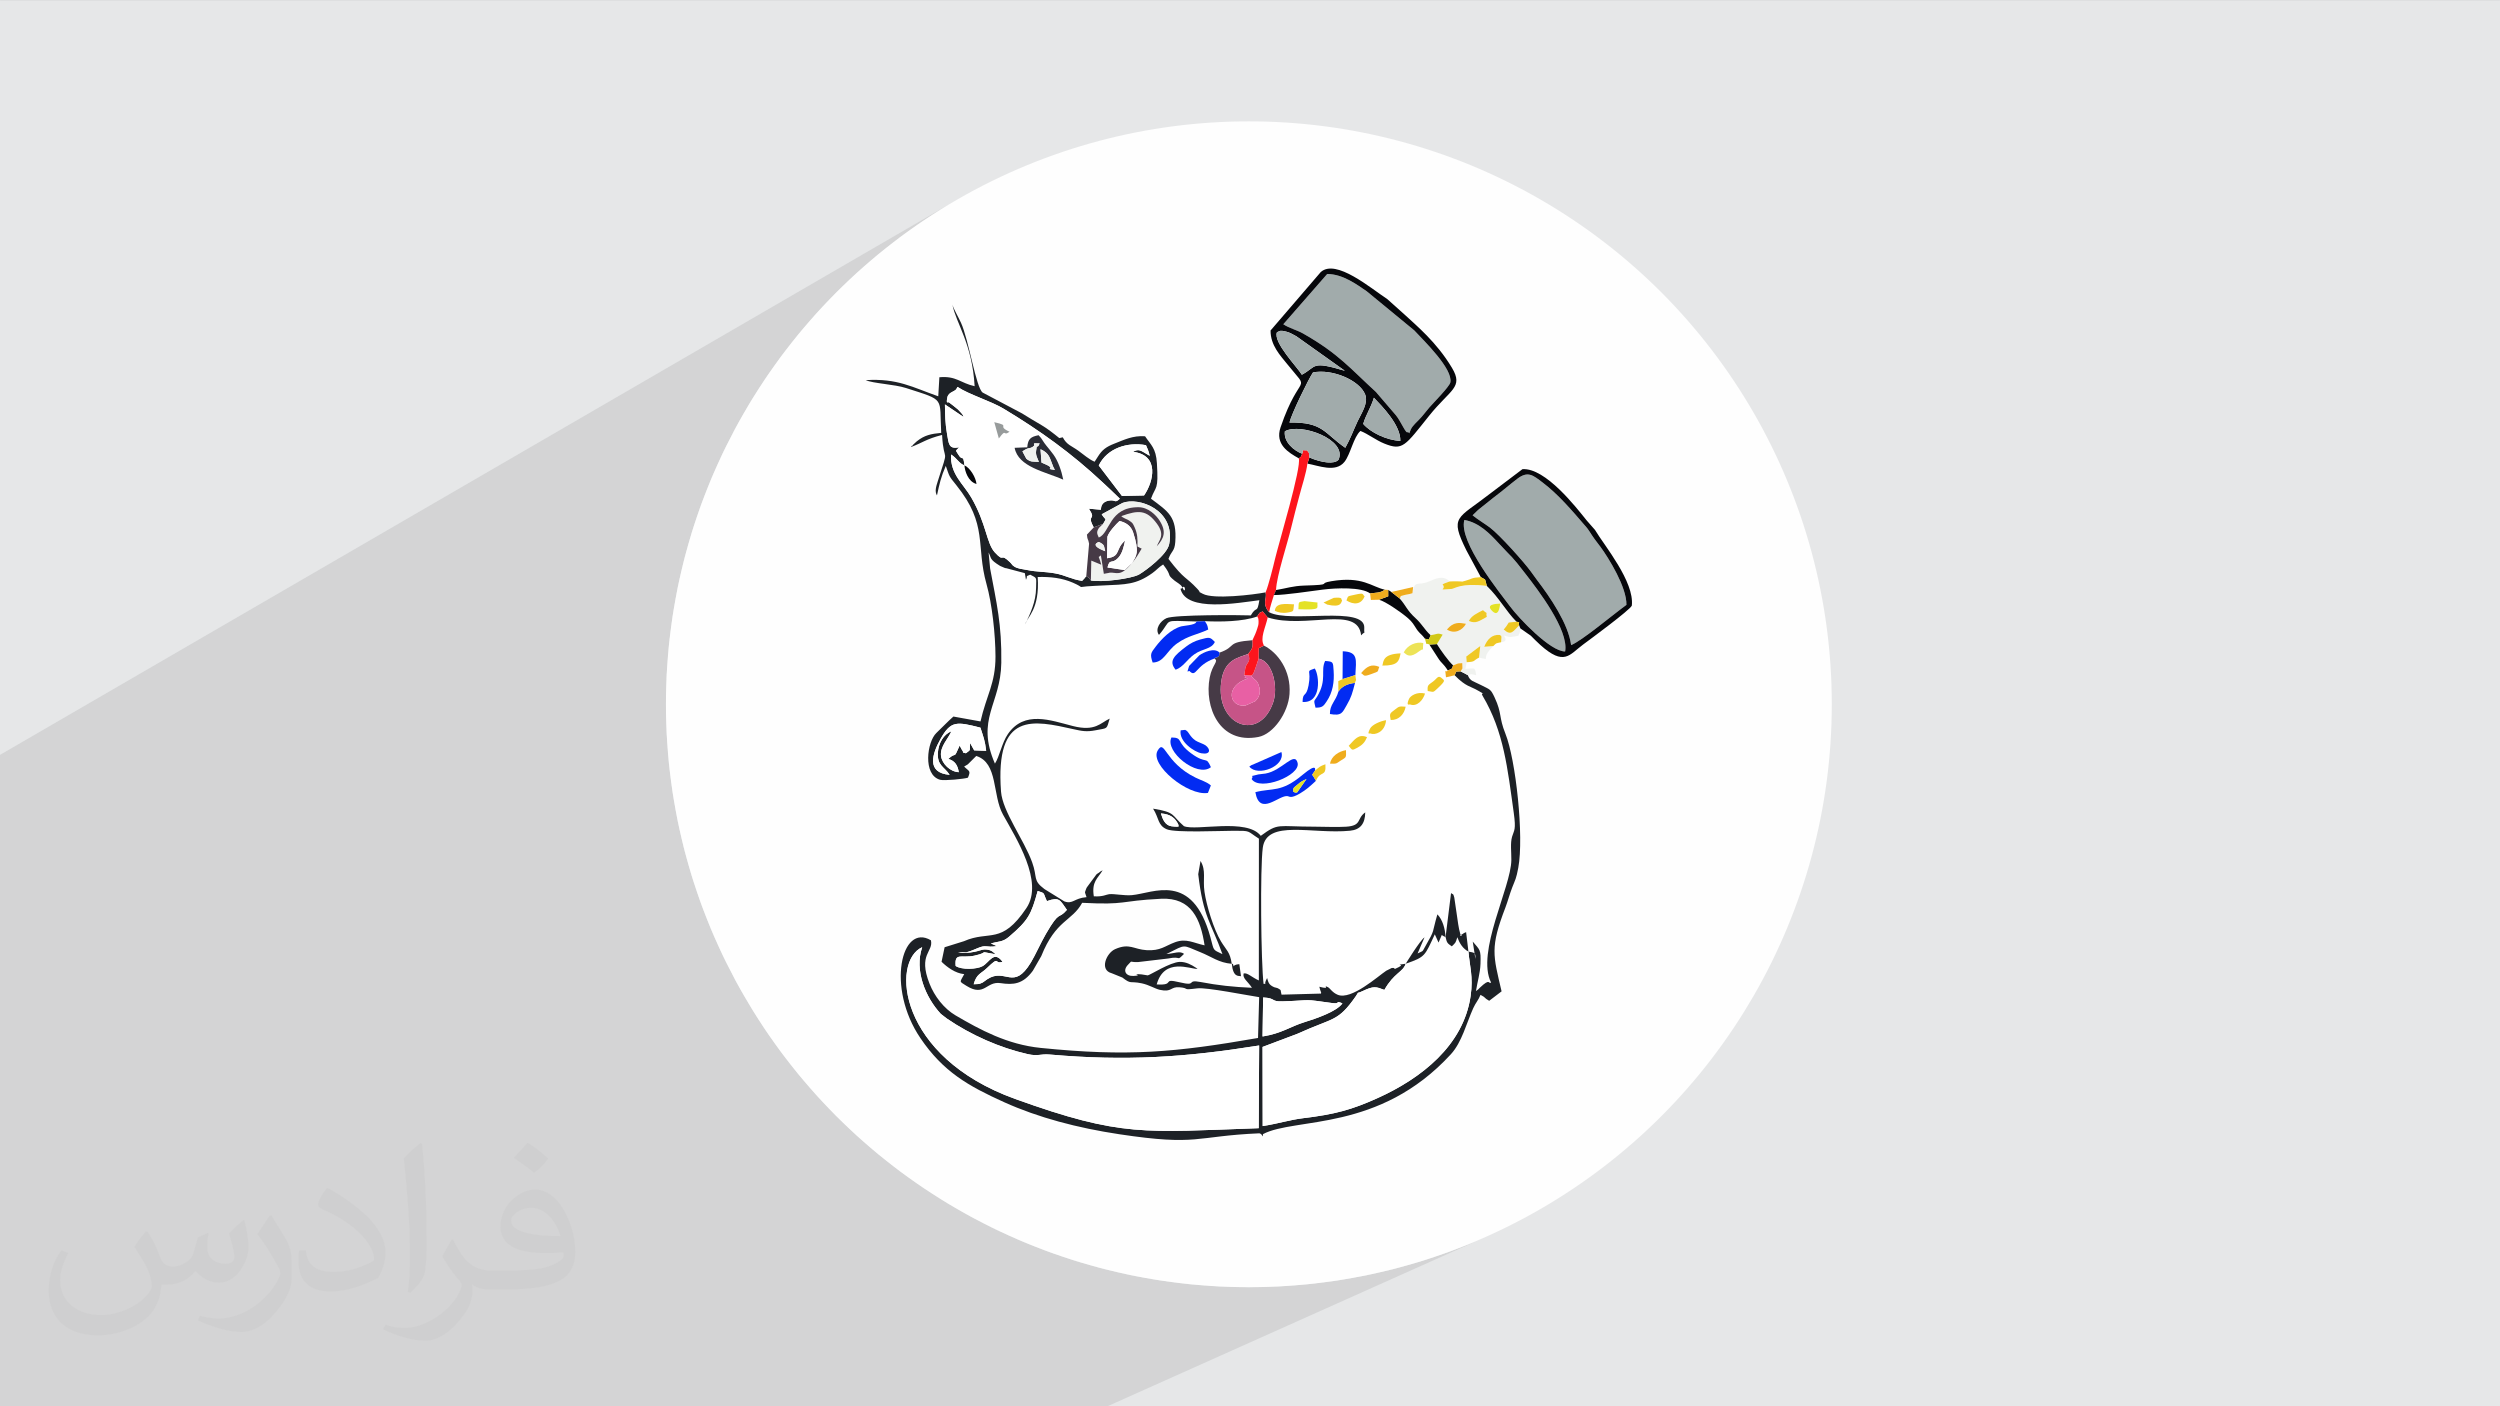 <?xml version="1.0" encoding="UTF-8"?>
<!DOCTYPE svg PUBLIC "-//W3C//DTD SVG 1.1//EN" "http://www.w3.org/Graphics/SVG/1.1/DTD/svg11.dtd">
<!-- Creator: CorelDRAW -->
<svg xmlns="http://www.w3.org/2000/svg" xml:space="preserve" width="3.703in" height="2.083in" version="1.1" style="shape-rendering:geometricPrecision; text-rendering:geometricPrecision; image-rendering:optimizeQuality; fill-rule:evenodd; clip-rule:evenodd"
viewBox="0 0 3703.33 2083.33"
 xmlns:xlink="http://www.w3.org/1999/xlink"
 xmlns:xodm="http://www.corel.com/coreldraw/odm/2003">
 <rect x="0" y="0" width="3703.33" height="2083.33" fill="#333333" stroke="none"/>
 <defs>
  <style type="text/css">
   <![CDATA[
    .fil3 {fill:#FEFEFE}
    .fil12 {fill:#022BF2}
    .fil7 {fill:#06070B}
    .fil5 {fill:#1D2126}
    .fil13 {fill:#2B2D36}
    .fil9 {fill:#463A46}
    .fil20 {fill:#979B9B}
    .fil6 {fill:#A1ABAB}
    .fil10 {fill:#C65487}
    .fil19 {fill:#D1C816}
    .fil17 {fill:#E4E226}
    .fil0 {fill:#E6E7E8}
    .fil14 {fill:#E860A4}
    .fil16 {fill:#EDE357}
    .fil18 {fill:#EFAC1D}
    .fil15 {fill:#EFC824}
    .fil8 {fill:#F0F2EF}
    .fil11 {fill:#FD151D}
    .fil4 {fill:white}
    .fil2 {fill:#373435;fill-opacity:0.031}
    .fil1 {fill:#373435;fill-opacity:0.102}
   ]]>
  </style>
 </defs>
 <g id="Layer_x0020_1">
  <polygon class="fil0" points="-1,0.07 3704.33,0.07 3704.33,2083.26 -1,2083.26 "/>
  <polygon class="fil1" points="1640.57,2083.26 -1,2083.26 -1,1118.8 1402.21,304.8 1367.17,327.26 1333.31,351.34 1300.69,376.98 1269.36,404.12 1239.37,432.71 1210.78,462.7 1183.63,494.04 1158,526.66 1133.92,560.52 1111.46,595.55 1090.67,631.72 1071.59,668.95 1054.3,707.2 1038.84,746.42 1025.26,786.54 1013.63,827.52 1003.98,869.3 996.39,911.83 990.89,955.04 987.56,998.9 986.44,1043.34 987.56,1087.78 990.89,1131.63 996.39,1174.85 1003.98,1217.37 1013.63,1259.15 1025.26,1300.13 1038.84,1340.26 1054.3,1379.47 1071.59,1417.72 1090.67,1454.96 1111.46,1491.12 1133.92,1526.16 1158,1560.02 1183.63,1592.64 1210.78,1623.97 1239.37,1653.96 1269.36,1682.56 1300.69,1709.7 1333.31,1735.33 1367.17,1759.41 1402.21,1781.87 1438.37,1802.67 1475.61,1821.74 1513.86,1839.03 1553.07,1854.49 1593.2,1868.07 1634.18,1879.7 1675.96,1889.35 1718.48,1896.94 1761.7,1902.44 1805.56,1905.77 1849.99,1906.89 1894.43,1905.77 1938.29,1902.44 1981.5,1896.94 2024.03,1889.35 2065.81,1879.7 2106.79,1868.07 2146.91,1854.49 2186.13,1839.03 "/>
  <path class="fil2" d="M219.02 1825.24c7,11 12,21 16,32 3,7 5,19 21,19 5,0 11,-1 17,-5 7,-3 12,-9 14,-17l6 -21 15 -7 1 1c-2,8 -2,15 -2,21 0,18 15,24 27,24 7,0 13,-3 13,-10 0,-8 -4,-22 -8,-35 7,-7 14,-14 22,-20l1 1c4,15 6,30 6,40 0,10 -4,20 -8,27 -7,14 -20,25 -36,25 -12,0 -25,-6 -34,-17l-1 0c-9,11 -22,20 -43,20l-7 0c-1,14 -4,24 -9,33 -13,25 -50,42 -85.01,42 -49,0 -73.01,-28 -73.01,-66 0,-23 7,-45 19,-60l10 4c-7,14 -12,27 -12,40 0,35 29,52 61,52 30,0 68.01,-20 75.01,-42 -2,-25 -12,-36 -26,-59 4,-7 10,-15 17,-23l1 0 0 0 2 1 0 0 0 0 0.02 -0.01zm563.05 -132.01c10,6 20,14 30,23 -6,8 -12,15 -21,21 -10,-8 -20,-15 -30,-22 7,-8 14,-15 20,-22l1 0 0 0 0 0 0 -0zm5 96.01c-17,0 -30,11 -30,19 0,17 33,23 73.01,23 -5,-20 -22,-42 -43,-42zm-37 93.01c22,0 41,-1 55,-4 16,-4 30,-12 30,-18 0,-2 0,-3 -1,-5 -9,1 -19,1 -29,1 -29,0 -52,-7 -60,-23 -2,-4 -4,-10 -4,-15 0,-16 7,-32 19,-42 10,-9 21,-14 33,-14 20,0 37,17 48,42 6,14 11,30 11,51 0,14 -4,25 -12,34 -16,15 -45,21 -90.01,21l-20 0 0 0 -5 0c-11,0 -19,-2 -25,-7l-1 0c0,2 1,5 1,7 0,10 -3,23 -10,33 -20,30 -42,43 -60,43 -19,0 -42,-7 -63,-17l4 -7c7,3 16,5 29,5 34,0 78.01,-33 84.01,-64 -1,-3 -3,-6 -7,-10 -10,-12 -16,-22 -22,-32 5,-10 10,-18 14,-25l2 0c14,29 28,46 57,46l4 0 0 0 21 0 0 0 -3 0 0 0 0 0 -0 -0zm-146.01 31c2,-14 3,-29 3,-43l0 -21c0,-39 -5,-96.01 -9,-133.01 7,-8 17,-17 25,-23l2 1c5,47 7,101.01 7,151.01 0,13 -1,26 -2,35 -1,12 -8,21 -22,35l-3 -1 0 0 -1 -1 0 0 0 0 -0 0zm-151.02 -62.01c1,18 10,33 41,33 20,0 36,-5 55,-14 3,-2 5,-3 5,-5 0,-12 -9,-27 -24,-41 -14,-13 -34,-25 -51,-32 -6,-3 -8,-5 -8,-8 0,-5 7,-17 13,-24l2 0c20,11 43,27 60,44 15,16 25,33 25,51 0,13 -4,26 -11,38 -22,11 -46,20 -70.01,20 -29,0 -48,-13 -48,-45 0,-3 0,-9 1,-16l10 0 0 0 0 -1 0 0 0 0 0 0zm-52 -52l18 29c7,11 13,22 13,41l0 24c0,19 -12,39 -32,60 -15,14 -29,20 -42,20 -19,0 -40,-6 -65,-17l3 -7c8,2 17,4 28,4 35,0 72.01,-26 88.01,-58 2,-4 3,-7 3,-9 0,-4 -2,-8 -4,-11 -9,-17 -19,-33 -30,-47 6,-9 12,-18 18,-27l2 0 0 0 0 -2 0 0 0 0 0 -0z"/>
  <circle class="fil3" cx="1849.99" cy="1043.34" r="863.56"/>
  <g id="_1379393002624">
   <path class="fil4" d="M1824.67 1427.81c0.59,0.19 1.57,-0.15 1.8,0.49 2.55,7.17 -2.78,0.78 9.35,0.04l2.52 17.91c-3.27,-1.13 -11.56,2.62 -13.68,-18.44zm124.67 -271.06c-9.59,8.8 -13.94,12.91 -23.66,18.7 -13.05,7.78 -15.6,4.56 -17.99,4.03 -12.5,-2.75 -41.7,31.22 -48.09,-5.93 25.56,-6.65 37.92,1.16 69.79,-25.56 22.81,-19.13 18.32,-6.7 18.55,-6.39 7.95,-6.32 6.34,-6.03 15.44,-9.43 1.36,20.17 -7.2,8.23 -14.04,24.57zm-95.24 -2.65c4.88,-7.38 -7.05,-2.18 10.02,-6.87 0.81,-0.22 8.93,-1 10.62,-1.29 24.55,-4.28 42.94,-33.66 47.46,-15.81 4.73,18.66 -55.99,42.7 -68.1,23.96zm-139.26 -42.11c10.81,-18.41 9.68,17.22 56.23,40.06 8.26,4.05 16.59,6.16 22.63,11.55l-4.38 11.07c-29.54,4.98 -86.71,-41.87 -74.49,-62.67zm135.83 23.65c2.89,-1.98 2.2,-1.95 7.63,-4l39.87 -17.53c6.39,21.17 -35.43,37.12 -47.51,21.53zm119.58 -4.3c1.71,-10.97 12.94,-18.37 23.64,-20.04 0.39,12.28 0.42,10.09 -8.37,15.81 -6.04,3.92 -4.91,4.58 -15.26,4.24zm-205.98 -15.48c23.7,17.51 21.79,3.06 29.48,20.66 -20.31,16.25 -69.16,-23.9 -58.41,-44.02 17.88,0.3 6.33,6.67 28.92,23.36zm233.63 -10.98c9.3,-9.77 14.49,-18.15 27.17,-12.85 -3.11,7.48 -6.69,11.41 -13.96,15.46 -8.86,4.95 -7.96,3.75 -13.21,-2.62zm-218.02 11.09c-10.59,-1.83 -33.84,-17.4 -30.93,-34.02l6.65 -0.69c0.5,0.19 1.35,0.75 1.83,1.05 3.74,2.36 5.18,8.97 13.43,14.69 3.49,2.42 11.75,4.91 14.72,7.02 7.83,5.55 8.15,14.34 -5.7,11.95zm250.5 -29.27c-0.62,-1.32 -6.33,3.72 -0.84,-7.32 2.83,-5.7 15.26,-11.25 23.73,-12.46 -1.67,18.4 -17.05,22.3 -22.89,19.78zm29.77 -20.07c-2.04,-9.48 -1.49,-9.62 6.01,-15.24 6.44,-4.83 5.9,-5.29 16.11,-4.45 -1.91,10.94 -10.05,20.09 -22.12,19.69zm28.71 -23c-0.43,-0.8 -6.72,3.62 -1.72,-8.12 2.02,-4.74 12.15,-11.2 23.83,-8.09 -2.79,9.36 -11.57,20.06 -22.11,16.2zm-159.32 -3.74c0.41,-16.02 5.27,-5.49 8.91,-24.59 4.58,-24.08 -5.41,-19.8 9.18,-24.95 6.82,10.02 10.5,51.68 -18.09,49.54zm19.19 8.46c-3.04,-12.68 -2.2,-8.53 2.52,-16.51 15.02,-25.39 4.52,-38.24 11.76,-52.69 12.35,0.98 11.67,1.35 12.57,14.68 1.11,16.37 -1.25,31.84 -10.43,45.36 -4.35,6.41 -6.05,9.35 -16.42,9.15zm166.22 -24.65c-0.82,-9.26 1.01,-8.76 8.18,-14.25 6.32,-4.84 7.2,-10.07 13.29,-4.2 3.02,2.92 5.9,2.57 -6.52,14.19 -7.72,7.22 -5.53,5.63 -14.95,4.26zm-107.73 -11.98c-3.85,15.24 -5.52,21.29 -12.11,32.63 -6.48,11.16 -7.28,16.68 -25.02,13.42 -0.42,-13.95 8.69,-18.94 12.56,-33.23l-0.21 -15.45 6.36 -3.01 0.3 -41.24c23.12,0.84 19.91,12.38 18.68,35.28 1.35,13.11 1.83,3.03 -0.56,11.61zm9.07 -14.51c8.09,-9.72 15.36,-14.31 26.96,-9.23 -3.55,8.05 1.1,5.81 -11.58,10.5 -12.89,4.77 -10.13,1.89 -15.38,-1.27zm31.47 -11.17c1.76,-6.75 0.82,-17.13 27,-18.11 -2.33,11.21 -3.35,18.26 -27,18.11zm31.63 -19.59c5.74,-10.96 18.21,-16.16 28.99,-13.83 -1.52,15.69 2.17,5.73 -5.57,11.84 -14.46,11.42 -18.79,5.83 -23.42,1.99zm-337.89 25.71c-10.69,-12.85 -2.5,-20.66 15.81,-34.52 5.52,-4.17 12.49,-8.1 20.87,-10.3 13.25,-3.48 14.09,-4.06 21.41,3.72 -5.19,11.06 -17.85,9.32 -30.55,18.37 -10.9,7.76 -16.23,18.73 -27.55,22.73zm146.95 -87.24c1.04,-12.24 15.59,-10.26 28.44,-9.61 -1.61,10.21 1.12,10.3 -9.39,12.14 -7.78,1.35 -13.9,-0.1 -19.05,-2.52zm34.93 -2.35c0.94,-11.44 -1.52,-10.31 9.09,-12.05l19.19 2.09c-1.34,8.07 7.28,11.31 -28.28,9.96zm52.48 -16.91c14.69,-1.29 9.95,2.18 12.25,3.87 -1.55,2.73 -0.74,11.13 -22.03,6.17l-5.47 -3.09 15.25 -6.95zm18.7 3.87c3,-7.43 0.38,-5.68 12.89,-8.57 14.11,-3.27 10.34,-0.43 13.99,2.42 -4.8,12.41 -16.18,13.02 -26.89,6.15zm-169.89 538.28c-19.38,-1.6 -29.34,-10.31 -46.83,-17.33 -27,-10.83 -20.22,-11.91 -47.57,1.68 -0.59,0.3 -1.66,0.73 -2.43,1.2 12.24,-0.77 19.43,-5.22 26.19,-0.26 -12.19,12.03 -2.61,2.58 -23.49,6.87l-44.76 5.3c-13.92,0.48 -7.42,-3.46 -14.59,3.76 -8.5,8.55 -3.81,17.33 7.94,16.78 16.94,-0.8 -7.05,-4.05 11.82,-2.31l9.33 1.49c3.63,-0.63 33.57,-19.77 47.43,-20 9.07,-0.15 16.93,4 23.86,8.63 0.69,0.46 1.72,1.15 2.46,1.86 -11.37,0.04 -49.31,-17.23 -60.54,22.91 28.96,1.78 6.04,-9.9 34.07,-3.15 27.18,6.54 8.44,-4.76 31.05,-0.41 25.11,4.83 48.6,7.39 76.01,8.52 -6.27,-9.7 -14.23,-13.84 -12.35,-21.23 5.83,-1.39 11.92,5.7 22.54,10.35l0.09 -210.07c-18.21,-11.57 -11.23,-11.68 -37.11,-11.65 -18.61,0.02 -86.62,3.16 -99.23,-2.17 -13.8,-5.83 -11.28,-16.28 -20.44,-30.6 34.41,5.54 26.76,9.59 45.72,25.94 18.04,7.55 93.5,-12.37 113.83,14.33 26.74,-19.59 23.63,-13.58 79.99,-13.57 14.5,0 32.29,0.93 46.38,0.05 23.98,-1.51 15.22,-11.85 28.39,-21.24 -0.27,16.93 -7.3,25.66 -22.5,27.18 -55.59,5.56 -123.45,-17.33 -129.26,25.11 -4.12,30.08 -2.68,170.76 1.15,201.83 8.42,-1.24 -2.21,4.7 5.23,-8.73 1.96,6.79 2.43,10.02 10.51,13.64l3.7 0.96c0.4,0.17 1.35,0.37 1.71,0.57 6.21,3.45 3.4,2.38 5.46,9.49l58.44 -1.6c0.98,-1.83 -0.78,-2.46 -2.45,-10.15 19.26,5.23 2.93,-4.11 12.86,0.74 3.01,1.47 6.2,7.85 14.46,11.22 20.12,8.21 59.62,-27.58 71.81,-35.67l8.09 -4.04c9.01,-1.03 -1.43,4.67 10.36,-1.26 10.62,-5.34 -9.1,-2.19 10.41,-5.1 0.18,-0.37 21.31,-34.68 27.8,-39.02l-10.28 23.87c9.55,-4.85 6.11,-1.24 11.8,-11.13 14.77,-25.72 9.01,-17.56 17.56,-46.83 7.67,8.02 11.35,20.63 12.13,33.69l8.11 -65.15c3.61,2.96 2.8,-0.59 4.83,6.63l3.41 23.19c2.12,13.12 2.29,19.6 5.76,31.92 6.83,0.74 -6.6,3.69 2.77,-0.94 6.56,-3.24 -4.55,1.27 5.56,-2.98l3.44 28.78c7.69,1.81 11.07,0.31 10.3,10.81l-3.94 -25.65c10.84,12.8 12.2,11.57 11.48,33.06 -0.46,13.68 -4.57,26.38 -6.72,40.28 4.91,-3.48 1.9,-1.28 5.7,-4.9 16.11,-15.34 12.31,-4.91 16.71,-7.7 -22.58,-44.89 29.63,-141.04 30.03,-181.47 0.11,-11.75 -1.74,-25.08 1.09,-34.63 2.97,-10.04 6.1,-9.52 2.42,-35.77 -9.11,-64.95 -14.56,-120.02 -46.12,-172.97 -4.45,-7.47 8.59,1.39 -6.67,-7.64 -11.69,-6.91 -17.53,-5.31 -34.74,-22.73l-12.8 3c-1.93,-16.1 -0.66,-5.5 2.72,-10.13 -7.32,-11.46 -8.83,-9.57 -14.63,-18.71 -4.88,-7.7 -9.72,-14.91 -12.73,-19.69 -5.85,-3.56 -2.92,4.35 -6.49,-8.65 -7.11,-9.44 -7.72,-6.37 -14.63,-17.75 -4.48,-7.38 -7.79,-10.49 -14.63,-16.07 -6.37,-5.2 -29.26,-21.56 -38.82,-23.92l-12.06 0.27 -1.16 -9.65c-12.64,-9.57 -50.25,-8.17 -70.21,-5.61 -20.18,2.58 -55.57,8.03 -72.26,8.05 -2.86,9.24 -5.78,17.98 -7.09,25.39 30.98,16.81 142.7,-10.58 141.01,23.26 -0.63,12.74 2.88,2.56 -4.68,11.04 -4.7,-45.39 -82.3,-8.61 -138.41,-26.58 -3.48,15.9 -11.81,30.72 -5.55,41.76 20.22,10.28 40.36,36.81 37.83,71.72 -1.99,27.53 -23.58,59.29 -46.23,63.65 -57.81,11.14 -80.27,-44.88 -72.04,-88 3.85,-20.13 14.35,-24.27 6.81,-28.17 -27.67,10.04 -26.49,27.99 -35.91,19.31 -1.93,-3.82 -6.28,6.45 -1.36,-8.39l15.13 -15.71c6.04,-4.35 22.34,-12.14 29.89,-4.01 26.14,-9.04 8.52,-15.41 48.79,-18.37 2.85,-5.81 5.66,-12.16 7.37,-18.01 1.07,-3.67 1.82,-4.62 1.71,-9.97 -0.12,-5.85 -1.32,-5.59 -2.08,-7.17 -21.3,7.63 -54.66,8.1 -77.46,6.87 3.13,5.28 3.74,4.99 4.95,12.44 -16.62,7.89 -29.37,8.69 -46.06,20.54 -16.11,11.43 -19.28,28.17 -36.25,28.34 -4.31,-12.63 -2.52,-14.3 4.24,-23.2 9.09,-11.97 22.99,-26.37 38.33,-30.42 2.94,-0.78 20.28,-2.01 21.53,-5.7 0.31,-0.91 1.19,-0.92 1.7,-1.47 -54.35,-1.26 -35.35,-4.35 -56.38,19.86 -6.42,-8.65 1.99,-20.61 11,-24.74 11.96,-5.48 110.42,-4.77 125.04,-4.16 8.82,-15.33 9.17,-1.35 12.69,-22.5 -31.44,3.86 -108.43,18.3 -116.86,-16.93 -6.25,1.47 1.7,-0.33 1.78,-0.45 5.96,-9.5 6.83,12.02 0.54,-2.32 -1.54,-3.51 -7.58,-6.47 -10.89,-9.15 -13.44,-10.86 -2.56,-5.21 -17.13,-24.09 -7.27,4.52 -9.22,7.98 -16.04,12.84 -24.21,17.24 -39.52,16.65 -71.76,18.18 -8.44,0.4 -17.65,0.81 -25.1,1.39 -15.17,1.17 -1.92,2.81 -20.74,-5.41 -15.98,-6.99 -33.46,-9.02 -52.17,-8.43 3.3,48.13 -15.78,59.39 -18.5,69.9 7.43,-15.92 15.85,-32.86 16.1,-53.77 0.2,-16.46 1.88,-13.97 -8.68,-19.58 -8.76,4.19 -2.53,-0.86 -6.31,7.56l-1.69 -9.82 -27.44 -7.31c-0.51,-0.1 -1.45,-0.13 -1.94,-0.26l-7.26 -3.14c-16.44,-10.14 -12.48,-11.32 -17.05,-19.93l2.3 23.95c9.57,51.4 17.35,82.5 16.54,139.47 -0.88,61.69 -38.3,82.94 -9.45,149.39 6.79,-10.3 10.26,-30.87 19.29,-43.91 24.43,-35.25 63.13,-20.21 96.19,-11.77 33.37,8.52 40.88,-4.79 54.56,-11.02 -5.06,16.7 -2.3,13.59 -20.87,17.29 -13.54,2.7 -20.87,1.04 -32.48,-1.54 -59.79,-13.32 -116.52,-27.08 -107.65,92.38 2.17,29.28 33.9,71.13 46.1,104.73 8.33,22.93 0.39,26.37 18.22,39.68l29.51 18.27c12.65,4.63 14.34,-4.83 32.86,-6.29 -2.51,-8.53 -3.24,-4.87 -0.48,-12.59 0.19,-0.53 0.67,-1.32 0.91,-1.85l14.2 -19.23c5.65,-4.34 -1.07,0.7 3.63,-2.51 4.93,-3.37 -2.63,0.87 5.62,-3.62 -7.37,12.33 -16.48,16.61 -13.11,38.54 13.4,0.93 18.39,-2.65 22.73,-3.14 7.44,-0.83 22.33,2.43 33.58,1.44 32.02,-2.81 89.52,-35.45 116.43,62.33 5.69,20.65 2.61,17.88 17.82,25.06 -16.79,-46.9 -28.4,-54.06 -35.87,-118.47l3.4 -19.58c8.66,14.31 3.17,26.86 5.85,45.6 3,20.87 13.76,55.82 24.49,73.6 7.91,13.1 13.38,15.42 15.91,33.15z"/>
   <path class="fil5" d="M1871.11 1477.7c19.75,0.96 10.58,6.37 28.94,5.76 47.43,-1.6 27.41,-3.86 73.35,2.5 13.91,1.93 2.85,-4.46 15.19,0.4 -8.07,11.9 -38.18,22.31 -55.96,27.82 -22.13,6.86 -33.2,16.53 -62.39,21.32l0.86 -57.8zm-6.57 193.63c-169.35,5.89 -202.58,13.67 -360.47,-43.19 -174.43,-62.81 -184.27,-204.35 -138.04,-224.92 -11.87,34.36 5.01,74.5 27.57,98.78l8.65 6.72c35.85,24.58 78.62,43.5 119.91,52.85 16.21,3.67 18.2,-0.63 33.53,0.72 112.09,9.89 199.81,4.17 309.54,-13.46l-0.69 122.5zm-396.85 -273.67c12.06,-3.4 17.46,-1.75 27.17,-10.04 28.65,-24.48 32.65,-32.83 42.28,-67.7 12.03,3.75 7.5,2.39 13.7,15.05 18.96,-6.89 19.4,-1.17 29.59,12.95 -13.26,15.44 -9.89,-1.02 -31.06,35.52 -7.84,13.53 -15.68,31.43 -22.29,42.36 -25.93,42.83 -37.47,7.31 -64.46,24.76l-7 4.98c-6.59,3 -4.89,2 -13.28,2.56 4.18,-15.48 11.06,-15.7 19.45,-23.8 20.7,-19.98 10.09,-5.01 23.33,-9.47 -12.72,-17.3 -19.32,0.65 -29.54,6.41 -8.51,4.8 -31.1,5.81 -39.95,-0.26 -1.82,-20.69 8.37,-10.96 27.85,-15.23 25.06,-5.5 1.86,-6.99 31.31,-2.04 -3.08,-2.78 -5.65,-6.24 -13.53,-7.07 -10.09,-1.06 -11.34,5.7 -42.23,5.12 13.2,-3.28 5.38,3.19 28.54,-6.88 14.2,-6.17 12.07,-0.55 29.1,-3.24l-8.95 -3.99zm277.94 -175.87c-1.8,0.84 6.19,4.14 -9.83,2.35 -9.73,-1.09 -13.57,-10.37 -16.13,-19.11 14.4,1.24 20.97,6.47 25.96,16.76zm-338.92 -73.91c-35.28,-3.09 -25.63,-31.51 -13.52,-53.12 15.25,-27.2 23.63,-25.85 59.11,-16.78 4.46,14.03 6.65,18.61 8.52,34.32l-17.74 -0.67 -6.08 -10.93c-1.2,13.39 1.88,8.85 -6.22,15.21 -8.22,-2.33 -1.43,0.59 -6,-5.28l-3.24 -6.15c-10.02,22.78 -3.72,7.74 -16.91,19.83 10.04,2.74 14.09,9.72 15.62,19.62 -12.68,-0.5 -24.94,-12.51 -26.35,-24.18 -1.67,-13.85 11.18,-26.04 15.36,-36.35 -11.69,4.35 -19.02,17.84 -19.94,31.23 -1.37,19.83 9.37,20.85 17.4,33.24zm220.88 -458.32c12.49,-25.76 42.79,-35.06 69.96,-30.06 2.11,4.58 4.01,8.96 5.58,15.77 -0.87,-0.45 -1.89,-1.12 -2.54,-1.5 -11.48,-6.74 -13.56,-9.13 -22.27,-4.44 39.98,4.98 30.48,44.31 16.35,64.65l-32.72 0.72 -34.38 -45.14zm-7.38 91.75l14 -5.42c5.53,-9.93 3.87,-3.93 -2.26,-13.97l30.8 -16.8c24.17,-9.43 78.95,10.51 69.2,60.91 -3.08,15.92 -34.96,39.3 -44.31,44.84 -10.94,6.48 -56.74,12.28 -71.68,9.05 -5.03,-6.43 -2.87,-3.31 -6.81,-6.51l-4.19 5.15c-0.24,-0.62 -1.31,1.26 -1.89,1.98 -17.26,-2.63 -24.13,-8.24 -40.2,-11.14 -15.04,-2.71 -26.46,-1.93 -41.19,-4.94 -7.22,-1.48 -13.72,-1.67 -19.19,-5.17 -3.74,-2.39 -3.18,-3.32 -6.01,-6.06 -16.22,-15.73 -7.73,1.43 -22.64,-14.66 -12.7,-13.71 -12.37,-42.17 -35.02,-81.46 -11.52,-19.98 -31.64,-34.88 -29.98,-63.75 8.78,5.38 12.07,13.69 19.81,16.01 -2.29,-18.32 -2.19,-4.43 -9.27,-16.22 -4.34,-7.22 -4.09,-4.31 1.38,-10.43 -15.74,2.93 -15.26,-4.98 -18.13,-21.3 -2.43,-13.76 -2.71,-27.73 -2.91,-42.28l27.68 18.63c-2.01,-5.11 -0.99,-2.72 -4.22,-6.76 -0.65,-0.81 -3.12,-3.5 -4.37,-4.64 -2.74,-2.52 -12.51,-9.78 -12.69,-9.99 -1.67,-2.1 -5.22,3.95 -2.71,-7.97 1.75,-8.33 12.72,-8.07 13.95,-13.5 0.2,-0.85 0.77,-1.08 1.12,-1.65 17.33,11.5 49.03,20.7 68.42,32.37 53.77,32.32 100.77,66.17 146.46,108.96 5.98,5.6 17.6,16.38 25.48,24.2 -8.2,7.7 -5.54,0.8 -16.72,2.9 -11.22,2.11 -11.08,11.24 -11.09,11.19 -0.06,-0.4 -0.03,1.2 -0.3,2.26l-17.77 -1.56c12.31,18.81 -4.41,6.6 7.26,27.74zm554.11 218.83l-10.6 -5.55 -6.53 0.34 -2.38 5.47c17.2,17.42 23.04,15.82 34.74,22.73 15.27,9.02 2.22,0.17 6.67,7.64 31.56,52.95 37.01,108.02 46.12,172.97 3.68,26.25 0.56,25.72 -2.42,35.77 -2.83,9.55 -0.97,22.88 -1.09,34.63 -0.4,40.43 -52.61,136.58 -30.03,181.47 -4.41,2.8 -0.6,-7.64 -16.71,7.7 -3.8,3.63 -0.8,1.43 -5.7,4.9 2.15,-13.89 6.26,-26.59 6.72,-40.28 0.72,-21.49 -0.64,-20.26 -11.48,-33.06l3.94 25.65c0.78,-10.5 -2.61,-9 -10.3,-10.81 1.64,20.68 7.41,37.07 3.22,65.85 -10.71,73.56 -73.48,121.96 -136.87,150.76 -39.4,17.9 -64.44,24.51 -110.54,30.12 -20.96,2.56 -39.22,8.53 -60.63,11.76l-0.18 -117.22 51.62 -19.48c54.08,-24.61 59.65,-17.2 86.48,-55.56 6.26,-8.94 -1.07,-2.36 10.17,-7.73 16.52,-7.88 19.78,-6.48 32.16,-1.71 14.68,-25.78 27.32,-25.9 31.67,-38.83 -19.51,2.91 0.21,-0.24 -10.41,5.1 -11.79,5.93 -1.35,0.23 -10.36,1.26l-8.09 4.04c-12.19,8.09 -51.69,43.89 -71.81,35.67 -8.26,-3.37 -11.45,-9.76 -14.46,-11.22 -9.93,-4.85 6.4,4.49 -12.86,-0.74 1.68,7.69 3.43,8.32 2.45,10.15l-58.44 1.6c-2.07,-7.11 0.74,-6.04 -5.46,-9.49 -0.37,-0.2 -1.31,-0.39 -1.71,-0.57l-3.7 -0.96c-8.08,-3.63 -8.54,-6.85 -10.51,-13.64 -7.44,13.43 3.19,7.48 -5.23,8.73 -3.83,-31.07 -5.27,-171.75 -1.15,-201.83 5.81,-42.44 73.67,-19.56 129.26,-25.11 15.2,-1.52 22.22,-10.25 22.5,-27.18 -13.18,9.39 -4.42,19.73 -28.39,21.24 -14.09,0.89 -31.88,-0.04 -46.38,-0.05 -56.35,-0.01 -53.24,-6.02 -79.99,13.57 -20.33,-26.7 -95.79,-6.79 -113.83,-14.33 -18.95,-16.35 -11.3,-20.4 -45.72,-25.94 9.15,14.33 6.63,24.77 20.44,30.6 12.61,5.33 80.63,2.19 99.23,2.17 25.88,-0.03 18.9,0.07 37.11,11.65l-0.09 210.07c-10.61,-4.65 -16.7,-11.74 -22.54,-10.35 -1.88,7.39 6.08,11.53 12.35,21.23 -27.41,-1.13 -50.91,-3.68 -76.01,-8.52 -22.61,-4.35 -3.87,6.95 -31.05,0.41 -28.03,-6.74 -5.1,4.93 -34.07,3.15 11.23,-40.14 49.17,-22.87 60.54,-22.91 -0.74,-0.72 -1.77,-1.4 -2.46,-1.86 -6.93,-4.62 -14.8,-8.78 -23.86,-8.63 -13.85,0.23 -43.79,19.36 -47.43,20l-9.33 -1.49c-18.87,-1.74 5.12,1.51 -11.82,2.31 -11.75,0.55 -16.44,-8.23 -7.94,-16.78 7.18,-7.21 0.67,-3.28 14.59,-3.76l44.76 -5.3c20.88,-4.29 11.3,5.16 23.49,-6.87 -6.76,-4.96 -13.95,-0.51 -26.19,0.26 0.77,-0.47 1.84,-0.9 2.43,-1.2 27.35,-13.59 20.57,-12.51 47.57,-1.68 17.5,7.02 27.46,15.72 46.83,17.33 -2.53,-17.72 -8,-20.05 -15.91,-33.15 -10.73,-17.78 -21.5,-52.73 -24.49,-73.6 -2.69,-18.74 2.8,-31.29 -5.85,-45.6l-3.4 19.58c7.47,64.41 19.08,71.57 35.87,118.47 -15.2,-7.19 -12.13,-4.41 -17.82,-25.06 -26.91,-97.78 -84.41,-65.14 -116.43,-62.33 -11.26,0.99 -26.14,-2.27 -33.58,-1.44 -4.34,0.49 -9.33,4.07 -22.73,3.14 -3.37,-21.93 5.74,-26.21 13.11,-38.54 -8.24,4.49 -0.69,0.24 -5.62,3.62 -4.69,3.22 2.03,-1.83 -3.63,2.51l-14.2 19.23c-0.23,0.52 -0.72,1.32 -0.91,1.85 -2.76,7.72 -2.03,4.06 0.48,12.59 -18.52,1.45 -20.22,10.91 -32.86,6.29l-29.51 -18.27c-17.83,-13.31 -9.89,-16.75 -18.22,-39.68 -12.2,-33.6 -43.93,-75.46 -46.1,-104.73 -8.87,-119.46 47.87,-105.7 107.65,-92.38 11.61,2.59 18.94,4.24 32.48,1.54 18.56,-3.7 15.81,-0.59 20.87,-17.29 -13.67,6.23 -21.19,19.54 -54.56,11.02 -33.06,-8.44 -71.76,-23.48 -96.19,11.77 -9.03,13.04 -12.5,33.61 -19.29,43.91 -28.85,-66.46 8.57,-87.7 9.45,-149.39 0.81,-56.98 -6.97,-88.07 -16.54,-139.47l-2.3 -23.95c4.56,8.61 0.6,9.8 17.05,19.93l7.26 3.14c0.5,0.13 1.44,0.16 1.94,0.26l27.44 7.31 1.69 9.82c3.78,-8.42 -2.45,-3.37 6.31,-7.56 10.56,5.61 8.87,3.12 8.68,19.58 -0.25,20.91 -8.67,37.85 -16.1,53.77 2.72,-10.5 21.8,-21.77 18.5,-69.9 18.7,-0.58 36.19,1.44 52.17,8.43 18.82,8.23 5.57,6.59 20.74,5.41 7.45,-0.58 16.65,-0.99 25.1,-1.39 32.25,-1.52 47.56,-0.93 71.76,-18.18 6.82,-4.86 8.77,-8.31 16.04,-12.84 14.57,18.87 3.69,13.22 17.13,24.09 3.31,2.67 9.36,5.64 10.89,9.15 6.28,14.34 5.41,-7.18 -0.54,2.32 -0.07,0.11 -8.03,1.92 -1.78,0.45 8.43,35.22 85.43,20.79 116.86,16.93 -3.52,21.15 -3.87,7.17 -12.69,22.5 -14.62,-0.61 -113.07,-1.31 -125.04,4.16 -9,4.12 -17.42,16.09 -11,24.74 21.03,-24.21 2.02,-21.12 56.38,-19.86l11.56 -0.52c22.8,1.22 56.16,0.76 77.46,-6.87 6.29,-8.59 -0.49,-2.76 8.12,-7.59l7.53 8.92c56.1,17.97 133.7,-18.81 138.41,26.58 7.56,-8.48 4.05,1.7 4.68,-11.04 1.69,-33.84 -110.03,-6.44 -141.01,-23.26 -11.06,-13.28 -2.79,-19.52 -5.21,-29.39 -17.86,3.56 -77.49,10.65 -92.91,2.18 -10.57,-5.81 -0.41,0.94 -8.02,-7.22 -18.15,-19.46 -18.24,-12.31 -42.93,-44.5 4.28,-12.24 9.06,-10.7 10.09,-25.04 2.71,-37.76 -10.52,-45.07 -35.98,-64.19 7.22,-19.71 11.29,-11.33 8.78,-52.45 -1.38,-22.63 -9.06,-27.26 -17.57,-40.03 -18.09,-1.3 -30.99,5.28 -45.33,10.86 -12.44,4.84 -18.26,9.37 -24.3,18.94l-5.11 7.94c-8.46,-3.61 -15.45,-10.05 -24.26,-16.43 -9.83,-7.12 -17,-8.43 -22.92,-19.76l-5.12 1.15c-8.46,-6.93 -18.02,-14.28 -26.42,-19.23 -11.59,-6.84 -17.2,-10.06 -28.84,-17.38l-58.25 -30.81c-9.96,-7.22 -20.42,-77.76 -32.19,-103.57 -3.83,-8.41 -10.8,-20.03 -12.65,-26.71 5.43,27.82 29.33,57.54 32.93,120.84 -21.05,-4.65 -27.15,-15.57 -52.24,-13.26l-1.65 28.22c-38.16,-13.35 -60.15,-26.87 -107.48,-23.94 10.95,4.97 42.43,6.05 59.84,11.7 59.02,19.16 49.08,12.52 52,66.39 -15.05,1.49 -24.58,3.31 -36.14,12.53 -0.01,0 -5.18,4.74 -5.26,4.82 -0.41,0.39 -1.44,2.39 -1.74,1.83 -0.3,-0.56 -1.17,1.25 -1.75,1.88 17.36,-6.46 22.63,-12 46.19,-17.98 2.52,46.11 11.47,12.89 -6.26,68.24 -2.78,8.69 -4.85,15.5 -1.32,21.34 3.74,-17.07 5.69,-26.77 13.07,-43.76 5.81,16.58 4.31,14.59 15.7,28.71 47.25,58.61 28.52,89.36 44.63,146.42 8.22,29.13 13.22,74.72 13.3,107.27 0.1,39.91 -13.54,57.72 -22.2,96.2l-40.15 -7.24c-8.29,7.24 -16.45,16.02 -25.28,24.39 -13.54,12.84 -20.5,61.9 5.53,69.27 6.12,1.73 36.62,-1.3 41.29,-3.13 4.62,-10.84 1.75,-8.97 -5.63,-16.43 0.14,-0.09 5.4,-3.24 5.47,-3.29l12.47 -12.41c32.64,10.27 23.55,57.83 39.63,86.88 19.28,34.8 60.89,99.44 34.71,138.44 -37.24,55.48 -54.4,32.33 -92.6,49.11l-28.6 8.94 -4.54 21.52c8.24,8.03 20.39,17.09 33.57,18.33 -6.29,12.54 -8.59,9.94 3.51,17.44 26.78,16.6 29.06,-7.35 50.3,-4.13 19.07,2.89 33.28,1.59 47.85,-18.31l12.51 -21.78c21.58,-53.87 45.67,-51.45 60.55,-78.89 67.16,3.43 53.15,-2.79 116.83,-6 45.31,-2.28 58.75,30.71 64.54,69.02 -16.45,-3.52 -27.03,-10.75 -43.67,-4.65 -15.14,5.54 -21.57,13.06 -42.36,11.78 -19.11,-1.18 -25.14,-10.92 -46.54,-1.5 -12.85,5.65 -23.68,30.89 -5.03,35.67l15.8 6.4c13.74,10.6 10.13,4.74 28.46,8.5 11.18,2.3 19.87,8.1 27.09,9.71 18.16,4.05 15.4,-4.95 29.04,-3.82 16.39,1.36 1.83,4.72 26.56,1.59 13.48,-1.7 75.06,10.65 91.5,13.05l-1.67 60.47c-122.53,21.37 -192.6,27.86 -322.03,14.73 -49.67,-5.04 -89.91,-27.03 -125.9,-48.07 -17.65,-10.32 -31.45,-28.62 -38.76,-47.17 -17.32,-43.94 6.04,-46.73 2.12,-64.16 -43.69,-26.16 -66.6,69.83 -15.5,145.04 33.65,49.54 70.54,70.66 124.01,94.8 50.63,22.85 108.51,38.09 170.6,47.45 117.74,17.74 110.89,2.83 207.58,-1.39 5.17,1.23 5.11,8.67 5.17,1.23 47.45,-25.24 172.02,-2.5 278.38,-118.34 16.32,-17.78 23.06,-45.96 33.09,-68.16 3.87,-8.57 7.75,-11.92 10.81,-19.86 9.42,4.89 4,3.84 12.87,8.83l18.36 -14c-12.62,-53.98 -17.17,-64.69 5.69,-124.25 3.33,-8.66 6.41,-20.28 10.17,-29.91 4.57,-11.69 5.8,-12.48 8.86,-28.83 8.69,-46.28 -3.64,-160.44 -19.05,-198.78 -10.11,-25.17 -4.64,-29.31 -16.05,-53.75 -5.91,-12.66 -6.66,-11.29 -19.81,-18.11 -12,-6.22 -16.24,-5.5 -19.89,-14.89z"/>
   <path class="fil4" d="M1864.54 1671.33l0.69 -122.5c-109.73,17.63 -197.44,23.35 -309.54,13.46 -15.33,-1.35 -17.32,2.95 -33.53,-0.72 -41.29,-9.35 -84.06,-28.27 -119.91,-52.85l-8.65 -6.72c-22.56,-24.28 -39.43,-64.42 -27.57,-98.78 -46.22,20.57 -36.39,162.11 138.04,224.92 157.89,56.85 191.12,49.08 360.47,43.19z"/>
   <path class="fil4" d="M2082.38 1427.66c-4.34,12.93 -16.98,13.05 -31.67,38.83 -12.39,-4.77 -15.65,-6.17 -32.16,1.71 -11.25,5.37 -3.91,-1.22 -10.17,7.73 -26.83,38.36 -32.4,30.94 -86.48,55.56l-51.62 19.48 0.18 117.22c21.41,-3.23 39.67,-9.2 60.63,-11.76 46.1,-5.61 71.14,-12.22 110.54,-30.12 63.39,-28.8 126.16,-77.2 136.87,-150.76 4.19,-28.78 -1.58,-45.17 -3.22,-65.85 -8.24,-4.17 -13.25,-12.41 -16.48,-21.25 -2.56,8.5 -2.17,7.7 -8.12,13.51 -5.69,-4.12 -7.31,-4.15 -9.27,-13.71 -1.56,-0.93 -4.56,-1.78 -5.56,-3.27l-4.86 11.37 -5.54 -12.2c-14.95,31.87 -13.54,33.39 -43.06,43.52z"/>
   <path class="fil4" d="M1428.63 689.36c8.37,3.67 16.95,17.99 17.86,27.65 -12.46,-3.36 -17.39,-19.33 -17.86,-27.65zm113.44 -40.48c0.53,0.7 2.13,3.24 2.67,4.01 2.59,3.73 1.8,3.09 5.02,7.04 3.72,4.56 7.56,9.19 10.86,13.74 6.68,9.21 11.8,23.73 14.39,36.9 -26.99,-11.91 -66.62,-18.61 -72.05,-47.17l18.7 -0.74c1.06,-12.78 5.46,-15.66 16.79,-17.89l3.62 4.11zm-62.47 0.67l-6.77 -24.11c26.09,5.84 2.11,4.87 22.65,14.16 -10.6,7.72 -3.7,-6.38 -15.88,9.95zm-50.96 39.81c-7.74,-2.32 -11.03,-10.63 -19.81,-16.01 -1.66,28.87 18.45,43.77 29.98,63.75 22.65,39.29 22.31,67.75 35.02,81.46 14.91,16.09 6.41,-1.07 22.64,14.66 2.83,2.74 2.26,3.67 6.01,6.06 5.47,3.5 11.97,3.69 19.19,5.17 14.73,3.01 26.15,2.23 41.19,4.94 16.07,2.89 22.95,8.51 40.2,11.14 0.57,-0.71 1.65,-2.6 1.89,-1.98l4.19 -5.15 4.15 -47.96c-1.59,-8.78 -2.38,-4.03 -3.2,-13.43l10.13 -10.7c-11.68,-21.14 5.05,-8.93 -7.26,-27.74l17.77 1.56c0.28,-1.06 0.24,-2.66 0.3,-2.26 0.01,0.05 -0.13,-9.08 11.09,-11.19 11.18,-2.09 8.52,4.81 16.72,-2.9 -7.88,-7.82 -19.5,-18.6 -25.48,-24.2 -45.69,-42.79 -92.69,-76.63 -146.46,-108.96 -19.39,-11.66 -51.09,-20.86 -68.42,-32.37 -0.35,0.57 -0.93,0.79 -1.12,1.65 -1.24,5.43 -12.2,5.17 -13.95,13.5 -2.51,11.92 1.04,5.87 2.71,7.97 0.18,0.22 9.95,7.48 12.69,9.99 1.25,1.15 3.72,3.83 4.37,4.64 3.23,4.05 2.21,1.66 4.22,6.76l-27.68 -18.63c0.2,14.55 0.48,28.52 2.91,42.28 2.87,16.31 2.39,24.23 18.13,21.3 -5.48,6.11 -5.72,3.2 -1.38,10.43 7.08,11.8 6.98,-2.1 9.27,16.22z"/>
   <path class="fil6" d="M2181.42 763.39c6.35,5.33 17.59,12.13 25.29,17.85 14.8,10.98 51.07,51.76 60.68,64.97 4.13,5.67 6.14,8.67 9.19,12.65 19.76,25.84 46.86,65.49 50.8,96.85 16.19,-6.63 60.15,-43.75 81.93,-59.61 0.68,-25.99 -26.4,-69.45 -38.15,-85.55 -5.1,-6.99 -8.21,-10.41 -13.06,-17.81 -1.78,-2.71 -4.61,-7.21 -6.09,-9.17l-2.76 -3.43c-0.41,-0.49 -1.04,-1.15 -1.46,-1.64 -18.18,-21.09 -39.37,-46.15 -62.61,-63.67 -14.03,-10.58 -21.63,-17.71 -37.64,-5.45 -12.16,9.31 -21.24,17.42 -34.37,27.24l-22.37 17.87c-0.5,0.41 -1.2,1 -1.68,1.41l-7.71 7.5z"/>
   <path class="fil6" d="M1901.02 480.35c9.07,6.06 19.72,8.28 29.54,13.85 52.78,29.98 70.51,52.62 107.58,86.39l29.8 34.72c7.55,9.29 15.13,28.63 17.48,24.73 0.36,-0.59 1.43,1.29 2.21,1.85 3.05,-9.21 5.54,-11.18 14.04,-19.77 6.23,-6.3 9.44,-11.26 15.6,-18.39 5.76,-6.67 29.98,-31.02 31.2,-37.24 3.9,-19.91 -38.09,-60.6 -53.43,-77.01l-70.66 -58.13c-14.19,-9.54 -34.53,-25.15 -58.31,-25.49l-65.06 74.49z"/>
   <path class="fil7" d="M2019.41 628.02c3.67,-13.11 11.04,-23.22 15.83,-38.81 11.99,12.61 39.75,40.5 39.14,63.98 -20.89,-1.13 -44.33,-12.69 -54.96,-25.16zm-26.6 35.33c-30.98,-21.39 -33.09,-38.46 -82.67,-37.35 2.9,-12.57 28.01,-64.17 34.85,-74.24 28.13,-5.68 68.92,11.41 77.29,32.7 4.97,12.64 -5.53,27.65 -11.09,39.38 -6.53,13.8 -10.55,25.68 -18.39,39.51zm-101.21 -171.14c5.67,-2.26 4.18,-3.07 13.57,-0.94 5.81,1.32 10.76,4.69 15.23,6.95l71.83 51.1c-50.89,-15.24 -41.06,-6.37 -63.75,5.81 -6.31,-10.92 -42.86,-47.88 -36.88,-62.92zm9.42 -11.86l65.06 -74.49c23.78,0.34 44.12,15.96 58.31,25.49l70.66 58.13c15.33,16.41 57.33,57.1 53.43,77.01 -1.22,6.22 -25.44,30.57 -31.2,37.24 -6.16,7.13 -9.37,12.1 -15.6,18.39 -8.5,8.59 -11,10.56 -14.04,19.77 -0.78,-0.56 -1.85,-2.44 -2.21,-1.85 -2.35,3.9 -9.94,-15.44 -17.48,-24.73l-29.8 -34.72c-37.07,-33.78 -54.8,-56.42 -107.58,-86.39 -9.82,-5.57 -20.48,-7.8 -29.54,-13.85zm22.95 198.63c3.59,-2.5 2.93,-1.52 4.93,-6.8 -11.77,-4.33 -27.66,-17.21 -25.6,-33.22 23.53,-13.18 93.27,12.6 79.44,42.22 -6.41,6.8 -24.02,4.6 -43.05,-3.39l-2.98 9.05c16.5,2.85 41.8,13.9 54.96,-2.69 8.86,-11.17 13.46,-36.91 23.62,-45.72 11.22,4.33 22.73,13.61 35.4,18.72 27.25,10.98 30.49,3.54 66.35,-41.24 31.59,-39.45 51.35,-41.68 33.79,-71.04 -22.9,-38.29 -52.81,-62.65 -70.5,-79.14l0 0c0,0 -11.7,-10.28 -25.24,-22.6 -24.11,-15.74 -76.02,-60.38 -98.59,-40.09l-74.36 86.55c-0.21,22 14.54,37.16 24.76,49.92 35.77,44.69 19.43,7.63 -9.94,93.54 -8.62,25.21 11.61,37.39 27,45.94z"/>
   <path class="fil8" d="M2143.37 932.59c9.94,-11.8 18.2,-10.23 28.28,-8.51 -5.24,9.98 -17.32,15.79 -28.28,8.51zm32.51 -12.65c3.96,-7.98 12.13,-11.47 20.94,-16.02 9.78,8.53 3.33,-0.56 5.7,9.99 -10.9,5.74 -15.89,10.71 -26.64,6.04zm34.82 -14.53c-10.86,-10.48 5,-10.82 11.65,-11.3 -0.71,5.19 -2.3,20.31 -11.65,11.3zm-118.36 -26.61c-6.27,2.05 -9.33,1.86 -12.07,2.78 -9.15,3.07 -2.95,-0.94 -6.83,5.05 9.5,10.64 10.46,17.25 23.38,29.02 10.17,9.26 12.88,16.64 22.48,25.4 11.08,-1.88 9.49,-3.67 17.87,-0.94l-8.59 14.09c5.19,8.54 17.07,25.18 23.94,31.49 11.14,-3.99 3.91,-2.38 13.62,-3.32 0.29,11.95 1.1,5.37 -2.41,12.21l10.6 5.55c6.47,-2.37 5.63,-1.12 12.37,0.15 -1.96,-13.1 -1.78,-9.72 -15.89,-9.36l1.87 -9.88 -0.62 -8.44 20.77 -15.62 -1.85 17.29c20.96,3.68 -0.95,3.82 21.21,-17.2l-13.53 1.08c4.2,-10.59 11.15,-18.54 23.09,-17.56 1.18,2.37 3.42,-2.32 1.95,10.84 1.07,-0.91 10.85,0.44 4.19,-9.89 11.75,3.56 9.13,2.06 21.22,0.28 2.45,-5.78 1.73,-1.3 3.2,-10.77l-1.88 -4.65c-8.84,8.81 -11.96,16.11 -22.88,6.21 2.97,-3.38 5.28,-6.7 7.47,-10.41l11.49 -1.12c-16.02,-16.2 -25.54,-35.36 -44.02,-53.12 -39.02,-4.77 -47.35,4.21 -52.19,4.54 -24.28,1.61 -6.41,1.49 -13.38,-6.82 3.41,-1.98 8.72,-3.43 10.66,-4.27 -9.83,-9.64 -19.96,-4.57 -30.96,0.04 -17.19,7.21 -20.94,-3.34 -24.28,17.38z"/>
   <path class="fil6" d="M2260.29 850.69c-23.59,-30.55 -17.15,-20.83 -40.22,-45.9 -13.2,-14.33 -28.93,-30.6 -50.83,-34.5 -9.02,32.2 53.67,109.1 67.82,128.22 12.44,16.81 59.54,66.81 81.47,66.58 5.78,-31.59 -40.55,-91.49 -58.23,-114.4z"/>
   <path class="fil7" d="M2169.23 770.29c21.9,3.9 37.63,20.17 50.83,34.5 23.07,25.07 16.63,15.35 40.22,45.9 17.69,22.91 64.01,82.81 58.23,114.4 -21.93,0.23 -69.03,-49.77 -81.47,-66.58 -14.15,-19.11 -76.83,-96.02 -67.82,-128.22zm12.19 -6.9l7.71 -7.5c0.48,-0.41 1.18,-1 1.68,-1.41l22.37 -17.87c13.13,-9.81 22.2,-17.92 34.37,-27.24 16.02,-12.26 23.61,-5.13 37.64,5.45 23.24,17.53 44.43,42.58 62.61,63.67 0.42,0.49 1.05,1.15 1.46,1.64l2.76 3.43c1.48,1.95 4.31,6.46 6.09,9.17 4.85,7.4 7.96,10.82 13.06,17.81 11.74,16.1 38.82,59.56 38.15,85.55 -21.78,15.87 -65.74,52.98 -81.93,59.61 -3.94,-31.36 -31.04,-71.01 -50.8,-96.85 -3.05,-3.98 -5.06,-6.98 -9.19,-12.65 -9.61,-13.21 -45.88,-53.99 -60.68,-64.97 -7.7,-5.72 -18.93,-12.52 -25.29,-17.85zm12.19 91.58c8.49,5.4 5.22,0.06 8.86,12.97 18.48,17.76 28,36.92 44.02,53.12 7.22,1.63 1.99,-1.11 3.92,5.32l1.88 4.65 15.35 10.67c4.58,4.48 8.27,8.5 14.04,13.67 35.55,31.85 42.95,14.71 63.57,-0.59 10.2,-7.56 69.45,-51.13 72.07,-57.59 4.01,-35.56 -40.76,-88.97 -54.58,-112.17l-12.3 -14.01c-15.05,-18.72 -60.94,-78.33 -95.17,-75.96l-47.68 36.07c-48.89,38.17 -60.67,33.03 -35.29,84.3l21.32 39.54z"/>
   <path class="fil6" d="M1992.81 663.35c7.84,-13.83 11.86,-25.71 18.39,-39.51 5.56,-11.74 16.06,-26.74 11.09,-39.38 -8.37,-21.29 -49.16,-38.38 -77.29,-32.7 -6.84,10.06 -31.96,61.67 -34.85,74.24 49.58,-1.1 51.69,15.96 82.67,37.35z"/>
   <path class="fil4" d="M1467.69 1397.66l8.95 3.99c-17.02,2.69 -14.9,-2.94 -29.1,3.24 -23.16,10.07 -15.33,3.6 -28.54,6.88 30.89,0.58 32.14,-6.19 42.23,-5.12 7.88,0.83 10.45,4.29 13.53,7.07 -29.44,-4.95 -6.24,-3.46 -31.31,2.04 -19.48,4.27 -29.67,-5.45 -27.85,15.23 8.85,6.07 31.44,5.05 39.95,0.26 10.22,-5.76 16.82,-23.71 29.54,-6.41 -13.24,4.46 -2.62,-10.51 -23.33,9.47 -8.39,8.1 -15.27,8.32 -19.45,23.8 8.39,-0.57 6.7,0.44 13.28,-2.56l7 -4.98c27,-17.44 38.54,18.07 64.46,-24.76 6.61,-10.93 14.45,-28.83 22.29,-42.36 21.17,-36.55 17.8,-20.08 31.06,-35.52 -10.19,-14.12 -10.64,-19.84 -29.59,-12.95 -6.2,-12.67 -1.67,-11.3 -13.7,-15.05 -9.63,34.87 -13.62,43.23 -42.28,67.7 -9.7,8.29 -15.1,6.64 -27.17,10.04z"/>
   <path class="fil9" d="M1806.5 966.83c-1.22,9.14 0.05,2.77 -3.09,6.7 0,0 -3.17,0.37 -4.66,2.09 7.54,3.9 -2.96,8.03 -6.81,28.17 -8.23,43.11 14.22,99.13 72.04,88 22.65,-4.37 44.24,-36.13 46.23,-63.65 2.53,-34.91 -17.61,-61.45 -37.83,-71.72l-7.7 3.87 -0.24 15.44c21.12,4.12 29.02,42.42 21.77,64.16 -20.05,60.15 -85.87,35.36 -77.18,-29.8 4.46,-33.43 24.86,-35.32 39.95,-41.35 5.36,-7.19 7.31,-8.1 6.31,-20.28 -40.26,2.96 -22.65,9.33 -48.79,18.37z"/>
   <path class="fil8" d="M1634.2 775.88l-6.17 6.07c-4.41,6.45 -2.7,8.94 -0.36,14.38 16.92,-6.82 14.98,-45.1 58.81,-44.97 14.38,0.04 26.07,11.54 31.47,20.16 10.54,16.8 5.88,26.39 -4.31,37.79 2.9,-8.88 12.99,-16.11 0.07,-33.61 -14.98,-20.3 -26.97,-20.45 -52.72,-11.09 3.5,2.73 -0.14,0.33 5.79,3.65 2.68,1.5 2.24,0.56 5.73,2.85 5.23,3.44 5.42,3.8 8.21,10 4.26,9.47 4.73,17.74 4.2,28.43l5.67 2.98c0.06,-0.2 0.46,0.06 0.69,0.09 -5.2,8.73 -8.78,15.16 -14.63,21.51 -17.13,21.42 -22.63,13.19 -33.07,14.29 -0.4,0.04 -1.26,0.35 -1.6,0.41l-6.85 1.25 -4.39 -27.32c-4.69,4.91 -3.8,-2.74 0.56,13.82l-14.72 -6.07 -0.63 29.4c14.94,3.23 60.73,-2.57 71.68,-9.05 9.36,-5.54 41.23,-28.92 44.31,-44.84 9.76,-50.4 -45.03,-70.34 -69.2,-60.91l-30.8 16.8c6.13,10.05 7.8,4.04 2.26,13.97z"/>
   <path class="fil10" d="M1864.43 975.73c-1.74,5.4 -3.08,9.46 -4.54,13.55 -0.52,1.46 -2.03,5.85 -2.57,6.91 -2.65,5.19 -0.57,2.04 -4.06,4.63 5.97,8.31 5.91,3.89 10.31,11.74l2.27 6.7c1.65,8.7 -1.86,15.41 -6.62,19.63l-14.61 6.43c-23.9,2.41 -30.6,-29.01 3.44,-40 -9.73,-4.73 -0.31,0.5 -4.81,-5.21l1.52 -10.47c1.62,-8.28 8.98,-8.94 4.22,-20.88 -15.09,6.03 -35.49,7.93 -39.95,41.35 -8.7,65.16 57.13,89.95 77.18,29.8 7.25,-21.74 -0.65,-60.04 -21.77,-64.16z"/>
   <path class="fil4" d="M1627.59 689.56l34.38 45.14 32.72 -0.72c14.13,-20.33 23.62,-59.67 -16.35,-64.65 8.72,-4.69 10.8,-2.3 22.27,4.44 0.65,0.38 1.66,1.05 2.54,1.5 -1.57,-6.81 -3.47,-11.19 -5.58,-15.77 -27.17,-5.01 -57.47,4.3 -69.96,30.06z"/>
   <path class="fil4" d="M1870.25 1535.5c29.19,-4.79 40.25,-14.46 62.39,-21.32 17.78,-5.51 47.89,-15.92 55.96,-27.82 -12.35,-4.86 -1.28,1.53 -15.19,-0.4 -45.94,-6.36 -25.93,-4.1 -73.35,-2.5 -18.36,0.62 -9.19,-4.79 -28.94,-5.76l-0.86 57.8z"/>
   <path class="fil9" d="M1627.67 802.87c9.74,4.47 7.15,6.4 9.52,13.72 -24.72,-9.31 -9.69,-13.41 -9.52,-13.72zm49 31.26l-10.62 10.41 -25.51 -3.84c3.45,-14.32 6.08,-3.85 16.04,-14.47 6.05,-6.46 8.09,-16.56 10.06,-25.42 -15.06,12.62 -5.65,23.43 -26.71,26.2l0.51 -31.92c2.08,-6.93 12.59,-18.44 18,-23.28 9.24,2.26 16.91,6.98 20.24,17.26 9.5,29.3 4.83,34.55 -2.01,45.06zm-42.46 -58.24l-14 5.42 -10.13 10.7c0.83,9.4 1.61,4.65 3.2,13.43l-4.15 47.96c3.95,3.2 1.79,0.08 6.81,6.51l0.63 -29.4 14.72 6.07c-4.36,-16.56 -5.24,-8.91 -0.56,-13.82l4.39 27.32 6.85 -1.25c0.35,-0.06 1.2,-0.37 1.6,-0.41 10.45,-1.11 15.94,7.13 33.07,-14.29 5.86,-6.35 9.44,-12.78 14.63,-21.51 -0.23,-0.04 -0.63,-0.3 -0.69,-0.09l-5.67 -2.98c0.53,-10.68 0.06,-18.95 -4.2,-28.43 -2.79,-6.2 -2.98,-6.56 -8.21,-10 -3.5,-2.3 -3.06,-1.35 -5.73,-2.85 -5.93,-3.32 -2.28,-0.91 -5.79,-3.65 25.75,-9.37 37.73,-9.22 52.72,11.09 12.92,17.5 2.82,24.72 -0.07,33.61 10.19,-11.41 14.84,-20.99 4.31,-37.79 -5.4,-8.62 -17.09,-20.11 -31.47,-20.16 -43.83,-0.13 -41.89,38.15 -58.81,44.97 -2.34,-5.44 -4.04,-7.93 0.36,-14.38l6.17 -6.07z"/>
   <path class="fil4" d="M1406.71 1147.87c-8.02,-12.38 -18.77,-13.4 -17.4,-33.24 0.92,-13.39 8.26,-26.88 19.94,-31.23 -4.18,10.31 -17.03,22.5 -15.36,36.35 1.41,11.67 13.67,23.69 26.35,24.18 -1.53,-9.91 -5.57,-16.89 -15.62,-19.62 13.18,-12.09 6.89,2.95 16.91,-19.83l3.24 6.15c4.57,5.87 -2.22,2.94 6,5.28 8.1,-6.36 5.02,-1.82 6.22,-15.21l6.08 10.93 17.74 0.67c-1.86,-15.71 -4.06,-20.29 -8.52,-34.32 -35.48,-9.07 -43.86,-10.43 -59.11,16.78 -12.11,21.61 -21.76,50.03 13.52,53.12z"/>
   <path class="fil11" d="M1923.96 678.98c4.17,13.53 -29.56,125.21 -35.14,148.7 -2.85,11.99 -9.66,39.52 -14.04,49.85 2.42,9.87 -5.84,16.11 5.21,29.39 1.31,-7.41 4.23,-16.15 7.09,-25.39l3.13 -7.43c0.92,-21.42 16.81,-68.25 22.54,-92.76 3.59,-15.36 8.12,-31.54 12,-46.66 3.83,-14.97 10.19,-33.47 11.94,-47.86l2.98 -9.05c-1.83,-9.99 1.45,-3.69 -3.55,-10.6 -12.16,-0.17 -3.67,-1.33 -7.24,4.99 -2.01,5.29 -1.34,4.31 -4.93,6.8z"/>
   <path class="fil6" d="M1928.9 672.18c3.58,-6.32 -4.91,-5.16 7.24,-4.99 5,6.91 1.72,0.61 3.55,10.6 19.03,7.99 36.64,10.19 43.05,3.39 13.83,-29.62 -55.91,-55.4 -79.44,-42.22 -2.06,16.01 13.83,28.89 25.6,33.22z"/>
   <path class="fil6" d="M1905.17 491.28c-9.39,-2.14 -7.9,-1.32 -13.57,0.94 -5.98,15.04 30.57,52 36.88,62.92 22.69,-12.18 12.86,-21.05 63.75,-5.81l-71.83 -51.1c-4.47,-2.26 -9.42,-5.63 -15.23,-6.95z"/>
   <path class="fil4" d="M1676.66 834.13c6.85,-10.52 11.51,-15.76 2.01,-45.06 -3.33,-10.28 -11.01,-15 -20.24,-17.26 -5.42,4.85 -15.92,16.36 -18,23.28l-0.51 31.92c21.06,-2.78 11.65,-13.58 26.71,-26.2 -1.97,8.86 -4.02,18.96 -10.06,25.42 -9.95,10.62 -12.59,0.15 -16.04,14.47l25.51 3.84 10.62 -10.41z"/>
   <path class="fil6" d="M2019.41 628.02c10.63,12.47 34.07,24.03 54.96,25.16 0.61,-23.48 -27.15,-51.36 -39.14,-63.98 -4.79,15.59 -12.15,25.7 -15.83,38.81z"/>
   <path class="fil12" d="M1789.33 1174.67l4.38 -11.07c-6.05,-5.39 -14.37,-7.5 -22.63,-11.55 -46.56,-22.83 -45.42,-58.46 -56.23,-40.06 -12.22,20.8 44.94,67.65 74.49,62.67z"/>
   <path class="fil12" d="M1773.26 920.7c-0.51,0.55 -1.39,0.56 -1.7,1.47 -1.25,3.69 -18.59,4.93 -21.53,5.7 -15.34,4.05 -29.24,18.45 -38.33,30.42 -6.76,8.91 -8.55,10.57 -4.24,23.2 16.97,-0.17 20.14,-16.91 36.25,-28.34 16.69,-11.85 29.43,-12.65 46.06,-20.54 -1.21,-7.45 -1.82,-7.17 -4.95,-12.44l-11.56 0.52z"/>
   <path class="fil7" d="M1890.23 874.11l-3.13 7.43c16.69,-0.02 52.07,-5.47 72.26,-8.05 19.96,-2.55 57.57,-3.96 70.21,5.61 9.18,-1.28 15.27,-0.5 21.79,-5.54 -19.78,-4.29 -32.76,-20.35 -79.23,-12.54 -22.24,3.74 5.6,5.11 -39.96,6.47 -17.25,0.52 -26.5,4.09 -41.93,6.61z"/>
   <path class="fil13" d="M1562.56 696.12c-19.14,-2.67 7.68,-0.02 -19.77,-10.83l-1.48 -19.83c13.95,6.5 13.34,12.92 18.86,26.07 0.27,0.65 1.89,3.69 2.39,4.59zm-48 -27.44c10.18,-6.89 9.13,-3.09 15.19,-6.66 6.82,-4.02 -5.35,-5.82 10.29,-5.18 -4.18,10.33 -3.86,-1.83 -5.26,11.15 -0.76,7.05 1.83,10.23 4.14,16.28 -9.74,-0.74 -11.72,0.63 -18.53,-4.61l-5.83 -10.98zm7.1 -6.03l-18.7 0.74c5.43,28.56 45.06,35.27 72.05,47.17 -2.6,-13.17 -7.72,-27.69 -14.39,-36.9 -3.3,-4.55 -7.14,-9.18 -10.86,-13.74 -3.22,-3.95 -2.42,-3.31 -5.02,-7.04 -0.54,-0.78 -2.14,-3.31 -2.67,-4.01l-3.62 -4.11c-11.33,2.23 -15.73,5.1 -16.79,17.89z"/>
   <path class="fil12" d="M1915.8 1172.86c-0.76,-6.47 1.53,-6.34 6.33,-10.56 4.83,-4.25 7.06,-5.43 13.3,-8.31l-13.94 19.92c-3.14,0.91 -3.96,-0.41 -5.69,-1.04zm33.54 -16.11c-1.82,-2.81 -2.65,-5.34 -5.58,-8.98l4.18 -6.17c-0.23,-0.3 4.26,-12.73 -18.55,6.39 -31.87,26.72 -44.22,18.91 -69.79,25.56 6.39,37.14 35.59,3.18 48.09,5.93 2.39,0.52 4.94,3.75 17.99,-4.03 9.72,-5.8 14.07,-9.91 23.66,-18.7z"/>
   <path class="fil14" d="M1853.26 1000.81l-10.03 -0.72c4.5,5.71 -4.92,0.48 4.81,5.21 -34.04,10.99 -27.34,42.42 -3.44,40l14.61 -6.43c4.76,-4.21 8.28,-10.93 6.62,-19.63l-2.27 -6.7c-4.41,-7.85 -4.34,-3.43 -10.31,-11.74z"/>
   <path class="fil5" d="M2141.39 1388.24c1.96,9.56 3.59,9.59 9.27,13.71 5.95,-5.8 5.56,-5.01 8.12,-13.51 3.24,8.84 8.24,17.08 16.48,21.25l-3.44 -28.78c-10.11,4.24 1,-0.26 -5.56,2.98 -9.37,4.63 4.06,1.68 -2.77,0.94 -3.47,-12.32 -3.64,-18.8 -5.76,-31.92l-3.41 -23.19c-2.04,-7.22 -1.22,-3.67 -4.83,-6.63l-8.11 65.15z"/>
   <path class="fil11" d="M1862.28 913.31c0.76,1.59 1.96,1.32 2.08,7.17 0.11,5.35 -0.64,6.3 -1.71,9.97 -1.71,5.85 -4.52,12.2 -7.37,18.01 1,12.18 -0.95,13.09 -6.31,20.28 4.76,11.94 -2.6,12.61 -4.22,20.88l-1.52 10.47 10.03 0.72c3.5,-2.59 1.41,0.56 4.06,-4.63 0.54,-1.06 2.06,-5.44 2.57,-6.91 1.45,-4.08 2.79,-8.15 4.54,-13.55l0.24 -15.44 7.7 -3.87c-6.26,-11.04 2.06,-25.86 5.55,-41.76l-7.53 -8.92c-8.61,4.83 -1.83,-1.01 -8.12,7.59z"/>
   <path class="fil12" d="M1741.49 992.15c11.32,-4 16.65,-14.96 27.55,-22.73 12.7,-9.04 25.35,-7.31 30.55,-18.37 -7.31,-7.78 -8.16,-7.2 -21.41,-3.72 -8.38,2.2 -15.36,6.13 -20.87,10.3 -18.31,13.86 -26.51,21.67 -15.81,34.52z"/>
   <path class="fil12" d="M1854.09 1154.1c12.11,18.73 72.83,-5.3 68.1,-23.96 -4.52,-17.85 -22.91,11.52 -47.46,15.81 -1.69,0.3 -9.81,1.07 -10.62,1.29 -17.07,4.69 -5.14,-0.52 -10.02,6.87z"/>
   <path class="fil12" d="M1793.75 1136.52c-7.7,-17.61 -5.78,-3.15 -29.48,-20.66 -22.59,-16.69 -11.04,-23.06 -28.92,-23.36 -10.75,20.13 38.09,60.28 58.41,44.02z"/>
   <path class="fil12" d="M1948.72 1048.35c10.37,0.2 12.07,-2.74 16.42,-9.15 9.18,-13.52 11.54,-28.99 10.43,-45.36 -0.91,-13.33 -0.22,-13.7 -12.57,-14.68 -7.24,14.44 3.26,27.3 -11.76,52.69 -4.72,7.98 -5.56,3.83 -2.52,16.51z"/>
   <path class="fil7" d="M2042.79 888.48c9.56,2.36 32.44,18.72 38.82,23.92 6.85,5.58 10.16,8.69 14.63,16.07 6.91,11.38 7.52,8.31 14.63,17.75l5.76 1.19 2.65 -6.35c-9.59,-8.76 -12.31,-16.14 -22.48,-25.4 -12.92,-11.77 -13.88,-18.38 -23.38,-29.02l-12.4 -9.68 -4.61 -3.06 0.07 9.47 -13.7 5.11z"/>
   <path class="fil12" d="M1982.63 1024.53c-3.87,14.29 -12.98,19.28 -12.56,33.23 17.74,3.26 18.54,-2.26 25.02,-13.42 6.59,-11.34 8.26,-17.39 12.11,-32.63 -10.84,1.06 -19.63,5.02 -24.57,12.82z"/>
   <path class="fil5" d="M2082.38 1427.66c29.52,-10.13 28.11,-11.65 43.06,-43.52l5.54 12.2 4.86 -11.37c1,1.49 4.01,2.34 5.56,3.27 -0.79,-13.06 -4.47,-25.67 -12.13,-33.69 -8.55,29.27 -2.79,21.11 -17.56,46.83 -5.68,9.89 -2.25,6.28 -11.8,11.13l10.28 -23.87c-6.49,4.33 -27.62,38.65 -27.8,39.02z"/>
   <path class="fil12" d="M1988.78 1006.07l18.98 -5.97c1.22,-22.89 4.44,-34.43 -18.68,-35.28l-0.3 41.24z"/>
   <path class="fil12" d="M1798.75 975.63c1.5,-1.73 4.66,-2.09 4.66,-2.09 3.13,-3.93 1.87,2.44 3.09,-6.7 -7.55,-8.13 -23.85,-0.35 -29.89,4.01l-15.13 15.71c-4.92,14.84 -0.57,4.57 1.36,8.39 9.42,8.67 8.24,-9.28 35.91,-19.31z"/>
   <path class="fil12" d="M1929.53 1039.89c28.59,2.14 24.91,-39.52 18.09,-49.54 -14.59,5.15 -4.6,0.87 -9.18,24.95 -3.64,19.1 -8.5,8.57 -8.91,24.59z"/>
   <path class="fil12" d="M1748.94 1081.95c-2.91,16.62 20.33,32.19 30.93,34.02 13.85,2.39 13.52,-6.41 5.7,-11.95 -2.97,-2.11 -11.23,-4.6 -14.72,-7.02 -8.25,-5.72 -9.69,-12.32 -13.43,-14.69 -0.48,-0.3 -1.32,-0.86 -1.83,-1.05l-6.65 0.69z"/>
   <path class="fil12" d="M1850.67 1135.64c12.08,15.59 53.9,-0.35 47.51,-21.53l-39.87 17.53c-5.43,2.05 -4.74,2.01 -7.63,4z"/>
   <path class="fil15" d="M2147.57 861.39c-1.94,0.85 -7.26,2.29 -10.66,4.27 6.97,8.31 -10.89,8.43 13.38,6.82 4.83,-0.32 13.17,-9.31 52.19,-4.54 -3.64,-12.91 -0.37,-7.57 -8.86,-12.97 -15.27,0.94 -11.96,2.52 -22.86,5.38 -9.82,2.58 0.17,0.8 -10.91,0.88 -4.42,0.03 -7.89,-0.23 -12.28,0.16z"/>
   <path class="fil7" d="M2144.72 993.26c7.82,-3.33 5.7,-1.92 7.78,-7.57 -6.87,-6.31 -18.75,-22.95 -23.94,-31.49l-11.2 0.66c3,4.78 7.85,11.99 12.73,19.69 5.8,9.15 7.31,7.26 14.63,18.71z"/>
   <path class="fil8" d="M1514.56 668.68l5.83 10.98c6.81,5.25 8.8,3.87 18.53,4.61 -2.31,-6.05 -4.89,-9.23 -4.14,-16.28 1.4,-12.98 1.07,-0.82 5.26,-11.15 -15.64,-0.64 -3.47,1.17 -10.29,5.18 -6.06,3.57 -5.02,-0.23 -15.19,6.66z"/>
   <path class="fil16" d="M2079.38 966.44c4.63,3.84 8.96,9.43 23.42,-1.99 7.74,-6.11 4.06,3.85 5.57,-11.84 -10.78,-2.33 -23.26,2.88 -28.99,13.83z"/>
   <path class="fil15" d="M2047.75 986.03c23.65,0.15 24.67,-6.91 27,-18.11 -26.17,0.99 -25.24,11.36 -27,18.11z"/>
   <path class="fil15" d="M1888.44 904.91c5.15,2.42 11.27,3.88 19.05,2.52 10.51,-1.83 7.78,-1.93 9.39,-12.14 -12.85,-0.64 -27.41,-2.62 -28.44,9.61z"/>
   <path class="fil17" d="M1923.37 902.56c35.56,1.35 26.94,-1.88 28.28,-9.96l-19.19 -2.09c-10.61,1.74 -8.16,0.6 -9.09,12.05z"/>
   <path class="fil15" d="M2030.37 1086.7c5.84,2.52 21.22,-1.38 22.89,-19.78 -8.46,1.21 -20.9,6.76 -23.73,12.46 -5.49,11.04 0.22,6 0.84,7.32z"/>
   <path class="fil15" d="M2114.94 1023.7c9.42,1.37 7.23,2.97 14.95,-4.26 12.42,-11.62 9.54,-11.27 6.52,-14.19 -6.09,-5.88 -6.97,-0.65 -13.29,4.2 -7.17,5.49 -9,4.99 -8.18,14.25z"/>
   <path class="fil15" d="M2088.85 1043.63c10.54,3.85 19.32,-6.84 22.11,-16.2 -11.68,-3.11 -21.81,3.35 -23.83,8.09 -5,11.74 1.29,7.31 1.72,8.12z"/>
   <path class="fil15" d="M1997.89 1104.88c5.25,6.37 4.35,7.57 13.21,2.62 7.27,-4.06 10.86,-7.98 13.96,-15.46 -12.69,-5.3 -17.87,3.07 -27.17,12.85z"/>
   <path class="fil15" d="M1988.78 1006.07l-6.36 3.01 0.21 15.45c4.95,-7.8 13.74,-11.76 24.57,-12.82 2.39,-8.58 1.91,1.5 0.56,-11.61l-18.98 5.97z"/>
   <path class="fil4" d="M1745.63 1221.78c-4.99,-10.29 -11.56,-15.51 -25.96,-16.76 2.56,8.74 6.4,18.02 16.13,19.11 16.02,1.79 8.04,-1.51 9.83,-2.35z"/>
   <path class="fil15" d="M2060.14 1066.63c12.07,0.41 20.2,-8.75 22.12,-19.69 -10.2,-0.84 -9.66,-0.37 -16.11,4.45 -7.5,5.61 -8.05,5.76 -6.01,15.24z"/>
   <path class="fil8" d="M1542.79 685.29c27.45,10.81 0.63,8.16 19.77,10.83 -0.5,-0.89 -2.11,-3.94 -2.39,-4.59 -5.52,-13.15 -4.91,-19.57 -18.86,-26.07l1.48 19.83z"/>
   <path class="fil18" d="M2152.5 985.69c-2.07,5.65 0.04,4.24 -7.78,7.57 -3.38,4.63 -4.65,-5.96 -2.72,10.13l12.8 -3 2.38 -5.47 6.53 -0.34c3.51,-6.83 2.7,-0.26 2.41,-12.21 -9.72,0.94 -2.48,-0.67 -13.62,3.32z"/>
   <path class="fil18" d="M2029.57 879.1l1.16 9.65 12.06 -0.27 13.7 -5.11 -0.07 -9.47 -5.06 -0.33c-6.52,5.03 -12.61,4.25 -21.79,5.54z"/>
   <path class="fil15" d="M2212.18 957.06c5.27,-5.08 2.73,-3.57 11.51,-5.64 1.46,-13.17 -0.77,-8.48 -1.95,-10.84 -11.94,-0.98 -18.89,6.97 -23.09,17.56l13.53 -1.08z"/>
   <path class="fil15" d="M1994.55 889.52c10.7,6.87 22.09,6.26 26.89,-6.15 -3.65,-2.85 0.12,-5.69 -13.99,-2.42 -12.52,2.89 -9.89,1.15 -12.89,8.57z"/>
   <path class="fil18" d="M1970.25 1131.34c10.36,0.35 9.23,-0.31 15.26,-4.24 8.8,-5.72 8.76,-3.53 8.37,-15.81 -10.7,1.67 -21.93,9.07 -23.64,20.04z"/>
   <path class="fil15" d="M2175.87 919.94c10.75,4.67 15.74,-0.3 26.64,-6.04 -2.37,-10.55 4.07,-1.46 -5.7,-9.99 -8.8,4.56 -16.98,8.04 -20.94,16.02z"/>
   <path class="fil15" d="M2172.66 981.04c13.98,-0.69 9.08,-2.39 18.3,-6.78l1.85 -17.29 -20.77 15.62 0.62 8.44z"/>
   <path class="fil19" d="M2119.28 941.06l-2.65 6.35 -5.76 -1.19c3.57,13 0.64,5.09 6.49,8.65l11.2 -0.66 8.59 -14.09c-8.39,-2.73 -6.79,-0.94 -17.87,0.94z"/>
   <path class="fil18" d="M2061.03 876.96l12.4 9.68c3.88,-5.99 -2.31,-1.98 6.83,-5.05 2.74,-0.92 5.8,-0.73 12.07,-2.78l1 -9.2 -32.31 7.35z"/>
   <path class="fil18" d="M2016.28 997.2c5.24,3.16 2.49,6.04 15.38,1.27 12.68,-4.69 8.03,-2.45 11.58,-10.5 -11.6,-5.08 -18.86,-0.5 -26.96,9.23z"/>
   <path class="fil15" d="M2250.41 926.39c-1.93,-6.44 3.3,-3.69 -3.92,-5.32l-11.49 1.12c-2.19,3.71 -4.5,7.04 -7.47,10.41 10.91,9.91 14.04,2.61 22.88,-6.21z"/>
   <path class="fil18" d="M2143.37 932.59c10.96,7.28 23.04,1.47 28.28,-8.51 -10.07,-1.72 -18.34,-3.3 -28.28,8.51z"/>
   <path class="fil20" d="M1479.59 649.55c12.19,-16.33 5.28,-2.24 15.88,-9.95 -20.55,-9.29 3.43,-8.32 -22.65,-14.16l6.77 24.11z"/>
   <path class="fil15" d="M1947.94 1141.61l-4.18 6.17c2.93,3.63 3.76,6.16 5.58,8.98 6.84,-16.34 15.4,-4.4 14.04,-24.57 -9.1,3.4 -7.48,3.11 -15.44,9.43z"/>
   <path class="fil15" d="M1960.61 892.6l5.47 3.09c21.29,4.96 20.48,-3.44 22.03,-6.17 -2.3,-1.69 2.43,-5.17 -12.25,-3.87l-15.25 6.95z"/>
   <path class="fil7" d="M1428.63 689.36c0.47,8.31 5.4,24.29 17.86,27.65 -0.91,-9.66 -9.5,-23.98 -17.86,-27.65z"/>
   <path class="fil5" d="M1824.67 1427.81c2.12,21.06 10.41,17.31 13.68,18.44l-2.52 -17.91c-12.14,0.74 -6.8,7.12 -9.35,-0.04 -0.23,-0.64 -1.21,-0.3 -1.8,-0.49z"/>
   <path class="fil17" d="M2222.34 894.12c-6.65,0.48 -22.51,0.82 -11.65,11.3 9.35,9.02 10.94,-6.1 11.65,-11.3z"/>
   <path class="fil17" d="M1915.8 1172.86c1.73,0.63 2.55,1.95 5.69,1.04l13.94 -19.92c-6.24,2.89 -8.47,4.07 -13.3,8.31 -4.8,4.22 -7.09,4.09 -6.33,10.56z"/>
   <path class="fil8" d="M1637.18 816.58c-2.36,-7.31 0.22,-9.24 -9.52,-13.72 -0.17,0.3 -15.2,4.41 9.52,13.72z"/>
  </g>
 </g>
</svg>
